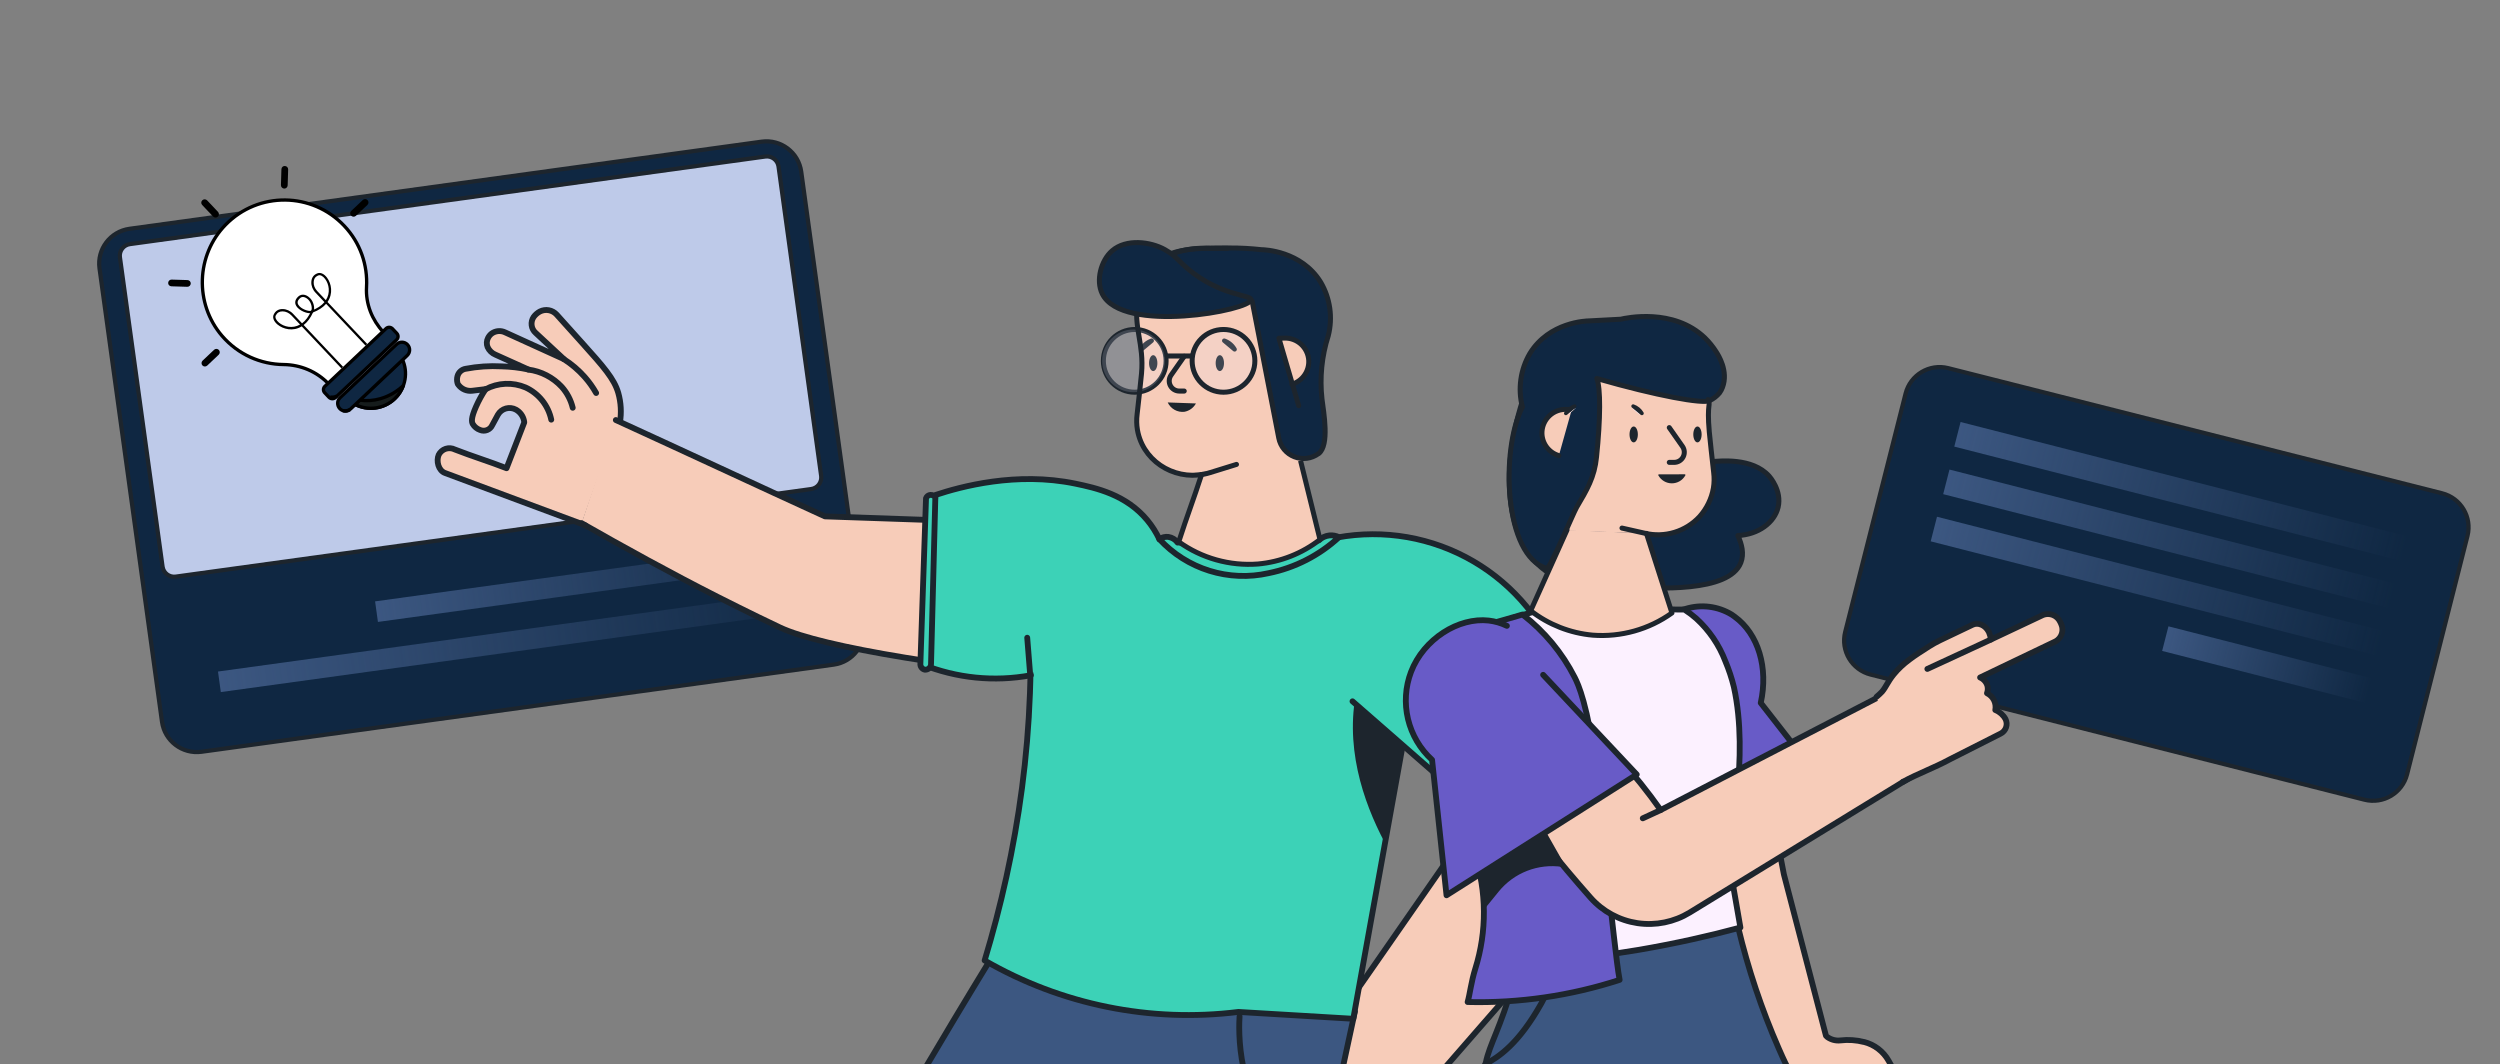 <svg width="747" height="318" viewBox="0 0 747 318" fill="none" xmlns="http://www.w3.org/2000/svg">
<rect x="0" y="0" width="747" height="318" fill="#808080" stroke="none"/>
<path d="M729.691 147.393L582.134 110.004C576.519 108.581 570.813 111.98 569.39 117.595L551.344 188.815C549.921 194.431 553.32 200.136 558.935 201.559L706.492 238.949C712.108 240.371 717.814 236.973 719.237 231.357L737.283 160.137C738.706 154.522 735.307 148.816 729.691 147.393Z" fill="#0F2742" stroke="#1D252D" stroke-width="1.26" stroke-linecap="round" stroke-linejoin="round"/>
<rect x="585.82" y="126.097" width="138.087" height="7.586" transform="rotate(14.347 585.82 126.097)" fill="url(#paint0_linear_3477_10503)"/>
<rect x="582.502" y="140.304" width="137.781" height="7.586" transform="rotate(14.347 582.502 140.304)" fill="url(#paint1_linear_3477_10503)"/>
<rect x="578.773" y="154.405" width="137.9" height="7.586" transform="rotate(14.347 578.773 154.405)" fill="url(#paint2_linear_3477_10503)"/>
<rect x="647.931" y="187.148" width="62.786" height="7.586" transform="rotate(14.347 647.931 187.148)" fill="url(#paint3_linear_3477_10503)"/>
<path d="M227.583 42.332L38.693 68.368C32.954 69.159 28.943 74.452 29.734 80.191L48.407 215.665C49.198 221.404 54.491 225.415 60.23 224.624L249.121 198.588C254.859 197.797 258.87 192.504 258.079 186.765L239.407 51.291C238.616 45.552 233.322 41.541 227.583 42.332Z" fill="#0F2742" stroke="#1D252D" stroke-width="1.26" stroke-linecap="round" stroke-linejoin="round"/>
<path d="M228.682 46.767L38.82 72.936C36.907 73.2 35.57 74.964 35.833 76.877L48.574 169.31C48.837 171.223 50.602 172.56 52.515 172.297L242.377 146.127C244.29 145.864 245.627 144.099 245.363 142.186L232.623 49.753C232.359 47.84 230.595 46.503 228.682 46.767Z" fill="#BECAE9" stroke="#1D252D" stroke-width="1.26" stroke-linecap="round" stroke-linejoin="round"/>
<path d="M60.417 61.256L63.665 64.691C64.064 65.105 64.689 65.112 65.095 64.739C65.508 64.34 65.515 63.715 65.143 63.309L61.895 59.874C61.496 59.461 60.871 59.454 60.465 59.826C60.042 60.208 60.018 60.843 60.417 61.256Z" fill="black"/>
<path d="M84.089 50.577L83.945 55.304C83.925 55.867 84.372 56.322 84.918 56.352C85.481 56.372 85.936 55.925 85.955 55.362L86.1 50.635C86.119 50.072 85.673 49.617 85.11 49.597C84.564 49.568 84.099 49.997 84.089 50.577Z" fill="black"/>
<path d="M51.225 85.551L55.952 85.695C56.515 85.715 56.97 85.269 57 84.723C57.019 84.16 56.573 83.705 56.01 83.685L51.283 83.541C50.72 83.521 50.265 83.968 50.245 84.531C50.215 85.076 50.662 85.531 51.225 85.551Z" fill="black"/>
<path d="M84.737 108.924L84.738 108.924C89.821 108.985 94.682 111.019 98.188 114.716L98.189 114.717L98.379 114.919L114.761 99.451L114.571 99.249L114.571 99.249C111.159 95.628 109.232 90.784 109.52 85.784L109.52 85.784C109.898 79.257 107.697 72.598 102.844 67.47L102.844 67.469C93.294 57.369 77.231 57.136 67.421 67.148L67.421 67.148C58.577 76.174 58.087 90.743 66.337 100.351C71.187 105.979 77.941 108.86 84.737 108.924Z" fill="white" stroke="black"/>
<path d="M121.01 113.419L121.01 113.417C121.374 111.404 121.113 109.3 120.242 107.39L106.014 120.807C109.828 122.812 114.633 122.282 117.926 119.17L117.927 119.169C119.616 117.581 120.635 115.547 121.01 113.419L121.01 113.419Z" fill="#0F2742" stroke="black"/>
<path d="M117.591 117.421L117.591 117.421L117.588 117.423C116.354 118.159 115.028 118.735 113.645 119.131C111.585 119.725 109.462 119.871 107.35 119.545L106.013 120.807C109.827 122.812 114.632 122.281 117.926 119.17L117.926 119.169C119.138 118.029 120.005 116.66 120.537 115.192C119.635 116.025 118.655 116.776 117.591 117.421Z" fill="#161C1C" stroke="black"/>
<path d="M118.571 99.608L118.57 99.606L117.266 98.223C117.265 98.223 117.265 98.223 117.265 98.223C116.748 97.679 115.895 97.655 115.355 98.167L115.354 98.168L97.072 115.435C97.072 115.435 97.072 115.435 97.072 115.435C96.528 115.952 96.503 116.806 97.016 117.346L97.017 117.347L98.318 118.727C98.85 119.264 99.7 119.275 100.235 118.783L118.514 101.519C118.515 101.518 118.515 101.518 118.515 101.518C119.059 101.002 119.083 100.148 118.571 99.608Z" fill="#0F2742" stroke="black"/>
<path d="M100.617 118.357C100.138 118.587 99.617 118.695 99.101 118.675C98.95 118.671 98.8 118.656 98.653 118.632C98.856 118.696 99.068 118.731 99.284 118.736C99.753 118.749 100.221 118.62 100.617 118.357Z" fill="#161C1C" stroke="black"/>
<path d="M104.771 122.19L104.773 122.188L121.671 106.225L121.671 106.225C122.602 105.347 122.643 103.888 121.756 102.97L121.755 102.97L121.751 102.966C121.313 102.501 120.745 102.265 120.15 102.249C119.552 102.234 118.958 102.446 118.511 102.873L118.509 102.875L101.611 118.838L101.611 118.838C100.684 119.712 100.65 121.164 101.531 122.098C101.969 122.563 102.537 122.798 103.132 122.814C103.73 122.83 104.323 122.617 104.771 122.19Z" fill="#0F2742" stroke="black"/>
<path d="M102.95 122.754C102.799 122.75 102.65 122.736 102.502 122.711C102.705 122.775 102.917 122.81 103.133 122.815C103.602 122.828 104.07 122.699 104.466 122.436C103.987 122.667 103.466 122.774 102.95 122.754Z" fill="#161C1C" stroke="black"/>
<path d="M93.524 93.359L93.57 93.24C93.609 93.148 93.666 93.047 93.712 92.928C94.096 92.04 93.737 90.224 92.69 89.127C92.415 88.85 91.867 88.338 91.123 88.124C90.361 87.92 89.658 88.096 89.075 88.64C87.844 89.811 88.194 90.896 88.53 91.437C89.4 92.866 91.986 93.879 93.078 93.501C93.174 93.469 93.287 93.426 93.383 93.394L93.524 93.359ZM89.877 88.913C90.204 88.724 90.55 88.685 90.941 88.804C91.358 88.931 91.821 89.215 92.184 89.604C93.059 90.523 93.313 92.078 93.054 92.664C93.04 92.719 93.015 92.756 93.001 92.81C92.966 92.83 92.904 92.843 92.87 92.863C92.197 93.09 89.894 92.328 89.15 91.079C88.755 90.434 88.895 89.801 89.579 89.154C89.663 89.059 89.773 88.972 89.877 88.913Z" fill="black"/>
<path d="M102.004 110.073L102.51 109.597L90.728 97.112C91.845 96.26 92.795 94.999 93.526 93.359C95.2 92.714 96.512 91.841 97.439 90.778L109.221 103.262L109.728 102.786L97.861 90.235C99.6 87.714 99.029 84.733 97.72 82.984C96.875 81.839 95.774 81.325 94.884 81.655C93.723 82.073 93.09 82.967 93.024 84.246C92.967 85.383 93.412 86.551 94.278 87.454L96.945 90.281C96.07 91.315 94.793 92.168 93.143 92.775L93.013 92.828L92.949 92.956C92.235 94.587 91.327 95.801 90.251 96.606L87.584 93.778C86.736 92.865 85.59 92.354 84.457 92.342C83.18 92.321 82.244 92.93 81.751 94.066C81.374 94.927 81.816 96.05 82.924 96.974C84.605 98.372 87.576 99.139 90.154 97.512L102.004 110.073ZM83.249 93.316C83.576 93.126 83.981 93.031 84.445 93.039C85.391 93.044 86.336 93.487 87.068 94.237L89.658 96.971C87.382 98.285 84.819 97.627 83.354 96.404C82.508 95.697 82.129 94.881 82.371 94.305C82.587 93.882 82.869 93.534 83.249 93.316ZM94.72 82.486C94.841 82.416 94.988 82.354 95.136 82.291C95.721 82.069 96.523 82.502 97.163 83.374C98.299 84.902 98.802 87.485 97.365 89.694L94.774 86.96C94.06 86.2 93.67 85.207 93.73 84.275C93.768 83.426 94.099 82.844 94.72 82.486Z" fill="black"/>
<path d="M108.402 59.758L104.967 63.006C104.554 63.405 104.547 64.03 104.919 64.436C105.319 64.849 105.943 64.856 106.349 64.484L109.784 61.236C110.197 60.837 110.204 60.212 109.832 59.806C109.45 59.383 108.798 59.369 108.402 59.758Z" fill="black"/>
<path d="M61.914 109.241L65.35 105.993C65.763 105.594 65.77 104.969 65.398 104.563C64.998 104.15 64.374 104.143 63.968 104.515L60.532 107.763C60.119 108.163 60.112 108.787 60.485 109.193C60.857 109.599 61.492 109.623 61.914 109.241Z" fill="black"/>
<path d="M250.284 175.136L65.136 200.655L65.981 206.79L251.129 181.271L250.284 175.136Z" fill="url(#paint4_linear_3477_10503)"/>
<path d="M247.555 161.018L112.078 179.691L112.925 185.833L248.402 167.16L247.555 161.018Z" fill="url(#paint5_linear_3477_10503)"/>
<path d="M424.918 315.177L423.716 374.368C423.684 375.153 423.381 375.902 422.86 376.49C422.338 377.077 421.63 377.467 420.854 377.592H420.536C419.81 377.668 419.076 377.564 418.398 377.292C417.777 377.06 417.239 376.648 416.855 376.108C416.471 375.568 416.257 374.924 416.243 374.262C416.148 367.701 416.054 361.137 415.96 354.57L406.56 377.336C406.345 377.848 406.018 378.305 405.604 378.675C405.19 379.045 404.699 379.318 404.166 379.474C403.434 379.702 402.657 379.744 401.904 379.598L401.551 379.509C401.074 379.391 400.628 379.176 400.239 378.875C399.85 378.575 399.529 378.197 399.294 377.766C399.06 377.335 398.918 376.859 398.878 376.37C398.837 375.881 398.899 375.388 399.06 374.924L405.376 357.141L388.75 377.46C388.35 377.948 387.848 378.343 387.278 378.615C386.708 378.886 386.086 379.029 385.455 379.032C384.5 379.027 383.571 378.718 382.804 378.149C382.37 377.832 382.006 377.429 381.735 376.965C381.385 376.327 381.243 375.595 381.331 374.873C381.418 374.15 381.729 373.473 382.221 372.937C385.243 369.403 388.261 365.869 391.276 362.335L388.414 362.273C383.582 362.176 379.668 358.66 379.58 354.322L379.483 351.036C379.489 350.204 379.819 349.407 380.403 348.813C380.986 348.22 381.778 347.876 382.61 347.856C383.455 347.774 384.299 348.027 384.96 348.56C385.621 349.094 386.046 349.865 386.144 350.709L386.232 352.167C386.315 353.058 386.72 353.888 387.37 354.502C388.02 355.117 388.872 355.474 389.766 355.506C390.249 355.557 390.738 355.51 391.203 355.367C391.667 355.224 392.098 354.989 392.47 354.676C392.841 354.362 393.145 353.977 393.364 353.542C393.582 353.108 393.711 352.634 393.741 352.149L393.759 334.1C393.689 333.173 393.279 332.304 392.606 331.661C391.934 331.018 391.047 330.647 390.117 330.62C389.187 330.592 388.28 330.91 387.571 331.512C386.862 332.114 386.4 332.958 386.276 333.88V334.074C386.195 334.962 385.786 335.789 385.129 336.393C384.472 336.996 383.614 337.334 382.722 337.341C381.83 337.348 380.967 337.022 380.302 336.428C379.636 335.834 379.215 335.014 379.12 334.127V329.957C379.12 325.99 382.336 322.625 386.691 322.094C387.478 322.006 388.184 321.9 388.821 321.794C393.238 321.07 394.422 320.283 395.102 319.541C395.7 318.81 396.127 317.955 396.353 317.038C396.579 316.122 396.598 315.166 396.409 314.241L424.918 315.177Z" fill="#F7CCB9" stroke="#1D252D" stroke-width="1.748" stroke-linecap="round" stroke-linejoin="round"/>
<path d="M424.953 326.796L482.501 260.723C484.264 258.739 485.541 256.37 486.229 253.806C486.361 253.311 486.467 252.799 486.556 252.26C486.609 251.968 486.644 251.686 486.679 251.377C487.097 247.326 486.071 243.259 483.782 239.892L438.726 171.867C437.843 171.248 425.316 163.032 416.128 167.67C406.516 172.573 401.807 190.993 412.682 208.768C416.455 211.666 411.943 211.348 415.874 215.191C425.319 224.449 433.327 235.067 439.63 246.694L398.733 305.54C391.359 305.54 398.803 311.963 397.849 314.719" fill="#F7CCB9"/>
<path d="M424.953 326.796L482.501 260.723C484.264 258.739 485.541 256.37 486.229 253.806C486.361 253.311 486.467 252.799 486.556 252.26C486.609 251.968 486.644 251.686 486.679 251.377C487.097 247.326 486.071 243.259 483.782 239.892L438.726 171.867C437.843 171.248 425.316 163.032 416.128 167.67C406.516 172.573 401.807 190.993 412.682 208.768C416.455 211.666 411.943 211.348 415.874 215.191C425.319 224.449 433.327 235.067 439.63 246.694L398.733 305.54C391.359 305.54 398.803 311.963 397.849 314.719" stroke="#1D252D" stroke-width="1.748" stroke-linecap="round" stroke-linejoin="round"/>
<path d="M333.385 300.098L351.893 321.531C343.235 334.753 334.581 347.984 325.929 361.224L284.787 421.13C284.787 421.262 284.787 421.386 284.787 421.519L284.999 424.019H284.902L287.252 476.522C287.674 484.653 288.881 492.724 290.856 500.622C291.674 503.99 291.946 507.468 291.66 510.923C291.071 517.675 288.411 524.08 284.045 529.263C280.05 532.19 275.326 533.961 270.392 534.382C265.458 534.803 260.503 533.859 256.069 531.652C251.636 529.446 247.895 526.062 245.257 521.871C242.618 517.68 241.183 512.844 241.109 507.893C240.909 499.583 239.798 491.321 237.796 483.254C233.992 467.546 230.387 451.461 226.983 435H226.789C226.789 434.585 226.736 434.178 226.7 433.754L226.276 431.749H226.55C226.453 430.353 226.338 428.948 226.25 427.561C225.225 412.154 231.321 400.042 234.969 392.842C241.878 379.184 264.123 338.714 296.81 285.274" fill="#3C5781"/>
<path d="M333.385 300.098L351.893 321.531C343.235 334.753 334.581 347.984 325.929 361.224L284.787 421.13C284.787 421.262 284.787 421.386 284.787 421.519L284.999 424.019H284.902L287.252 476.522C287.674 484.653 288.881 492.724 290.856 500.622C291.674 503.99 291.946 507.468 291.66 510.923C291.071 517.675 288.411 524.08 284.045 529.263C280.05 532.19 275.326 533.961 270.392 534.382C265.458 534.803 260.503 533.859 256.069 531.652C251.636 529.446 247.895 526.062 245.257 521.871C242.618 517.68 241.183 512.844 241.109 507.893C240.909 499.583 239.798 491.321 237.796 483.254C233.992 467.546 230.387 451.461 226.983 435H226.789C226.789 434.585 226.736 434.178 226.7 433.754L226.276 431.749H226.55C226.453 430.353 226.338 428.948 226.25 427.561C225.225 412.154 231.321 400.042 234.969 392.842C241.878 379.184 264.123 338.714 296.81 285.274" stroke="#1D252D" stroke-width="1.748" stroke-linecap="round" stroke-linejoin="round"/>
<path d="M316.698 331.22L323.103 338.906C316.215 392.626 312.213 446.676 311.115 500.824C310.999 509.135 309.977 517.409 308.067 525.498C306.878 530.305 307.036 535.347 308.522 540.071C310.008 544.794 312.766 549.018 316.493 552.278C320.22 555.539 324.772 557.711 329.651 558.557C334.531 559.402 339.548 558.889 344.155 557.072C349.699 553.174 353.902 547.656 356.188 541.276C357.346 538.009 357.967 534.575 358.025 531.108C358.128 522.967 359.016 514.855 360.676 506.884C375.4 438.676 390.124 370.463 404.848 302.243L330.117 290.591" fill="#3C5781"/>
<path d="M316.698 331.22L323.103 338.906C316.215 392.626 312.213 446.676 311.115 500.824C310.999 509.135 309.977 517.409 308.067 525.498C306.878 530.305 307.036 535.347 308.522 540.071C310.008 544.794 312.766 549.018 316.493 552.278C320.22 555.539 324.772 557.711 329.651 558.557C334.531 559.402 339.548 558.889 344.155 557.072C349.699 553.174 353.902 547.656 356.188 541.276C357.346 538.009 357.967 534.575 358.025 531.108C358.128 522.967 359.016 514.855 360.676 506.884C375.4 438.676 390.124 370.463 404.848 302.243L330.117 290.591" stroke="#1D252D" stroke-width="1.748" stroke-linecap="round" stroke-linejoin="round"/>
<path d="M370.383 303.675C370.198 306.281 368.89 330.407 385.163 341.442C388.119 343.43 391.412 344.864 394.881 345.673" stroke="#1D252D" stroke-width="1.748" stroke-linecap="round" stroke-linejoin="round"/>
<path d="M201.088 161.848C202.543 164.658 203.995 167.467 205.443 170.276L201.088 161.848Z" fill="#E7E9FF"/>
<path d="M201.088 161.848C202.543 164.658 203.995 167.467 205.443 170.276" stroke="#1D252D" stroke-width="1.748" stroke-linecap="round" stroke-linejoin="round"/>
<path d="M174.577 156.822L133.055 141.361C130.952 140.637 130.299 137.704 131.085 135.902C131.297 135.479 131.59 135.102 131.948 134.794C132.306 134.485 132.721 134.25 133.17 134.102C133.619 133.954 134.093 133.896 134.565 133.932C135.036 133.968 135.496 134.097 135.917 134.312C141.006 136.308 146.253 137.907 151.351 139.904L156.652 126.219C156.583 125.503 156.357 124.81 155.991 124.19C155.624 123.57 155.126 123.038 154.531 122.633C154.425 122.554 154.313 122.483 154.196 122.42C153.276 121.904 152.19 121.772 151.174 122.053C150.158 122.335 149.294 123.007 148.771 123.922L147.093 127.014C146.798 127.69 146.248 128.222 145.563 128.494C144.879 128.767 144.114 128.759 143.435 128.472C142.528 128.157 141.761 127.531 141.271 126.705C140.944 126.096 140.67 125.035 142.243 121.484C143.046 119.666 144.007 117.922 145.114 116.272L141.085 116.758C140.304 116.85 139.513 116.736 138.79 116.426C138.068 116.116 137.439 115.621 136.969 114.991C136.844 114.856 136.755 114.692 136.712 114.514C136.504 113.801 136.504 113.044 136.712 112.332C136.874 111.782 137.188 111.29 137.618 110.911C138.048 110.533 138.576 110.284 139.142 110.194C142.672 109.522 146.27 109.278 149.858 109.469C152.549 109.53 155.229 109.844 157.862 110.406L148.065 105.988C147.012 105.562 146.164 104.745 145.697 103.709C145.516 103.268 145.435 102.792 145.46 102.315C145.484 101.839 145.613 101.374 145.838 100.953C146.093 100.453 146.455 100.016 146.898 99.672C147.481 99.251 148.167 98.996 148.883 98.936C149.598 98.875 150.317 99.01 150.962 99.327L168.481 107.296L160.053 99.469C159.391 98.885 158.965 98.081 158.854 97.206C158.744 96.331 158.956 95.445 159.452 94.716C159.944 94.035 160.584 93.476 161.325 93.081C162.143 92.665 163.075 92.529 163.979 92.693C164.882 92.858 165.706 93.314 166.325 93.991L173.888 102.402C180.301 109.531 183.535 113.189 184.745 117.42C185.554 120.294 185.72 123.31 185.231 126.255L174.577 156.795" fill="#F7CCB9"/>
<path d="M174.577 156.822L133.055 141.361C130.952 140.637 130.299 137.704 131.085 135.902C131.297 135.479 131.59 135.102 131.948 134.794C132.306 134.485 132.721 134.25 133.17 134.102C133.619 133.954 134.093 133.896 134.565 133.932C135.036 133.968 135.496 134.097 135.917 134.312C141.006 136.308 146.253 137.907 151.351 139.904L156.652 126.219C156.583 125.503 156.357 124.81 155.991 124.19C155.624 123.57 155.126 123.038 154.531 122.633C154.425 122.554 154.313 122.483 154.196 122.42C153.276 121.904 152.19 121.772 151.174 122.053C150.158 122.335 149.294 123.007 148.771 123.922L147.093 127.014C146.798 127.69 146.248 128.222 145.563 128.494C144.879 128.767 144.114 128.759 143.435 128.472V128.472C142.528 128.157 141.761 127.531 141.271 126.705C140.944 126.096 140.67 125.035 142.243 121.484C143.046 119.666 144.007 117.922 145.114 116.272L141.085 116.758C140.304 116.85 139.513 116.736 138.79 116.426C138.068 116.116 137.439 115.621 136.969 114.991C136.844 114.856 136.755 114.692 136.712 114.514C136.504 113.801 136.504 113.044 136.712 112.332C136.874 111.782 137.188 111.29 137.618 110.911C138.048 110.533 138.576 110.284 139.142 110.194C142.672 109.522 146.27 109.278 149.858 109.469C152.549 109.53 155.229 109.844 157.862 110.406L148.065 105.988C147.012 105.562 146.164 104.745 145.697 103.709C145.516 103.268 145.435 102.792 145.46 102.315C145.484 101.839 145.613 101.374 145.838 100.953C146.093 100.453 146.455 100.016 146.898 99.672C147.481 99.251 148.167 98.996 148.883 98.936C149.598 98.875 150.317 99.01 150.962 99.327L168.481 107.296L160.053 99.469C159.391 98.885 158.965 98.081 158.854 97.206C158.744 96.331 158.956 95.445 159.452 94.716V94.716C159.944 94.035 160.584 93.476 161.325 93.081C162.143 92.665 163.075 92.529 163.979 92.693C164.882 92.858 165.706 93.314 166.325 93.991L173.888 102.402C180.301 109.531 183.535 113.189 184.745 117.42C185.554 120.294 185.72 123.31 185.231 126.255L174.577 156.795" stroke="#1D252D" stroke-width="1.748" stroke-linecap="round" stroke-linejoin="round"/>
<path d="M145.078 116.312C146.904 115.333 148.927 114.777 150.997 114.684C153.067 114.59 155.132 114.963 157.039 115.773C158.982 116.665 160.688 118 162.022 119.671C163.355 121.342 164.278 123.302 164.717 125.394" stroke="#1D252D" stroke-width="1.748" stroke-linecap="round" stroke-linejoin="round"/>
<path d="M171.131 121.844C170.57 119.524 169.444 117.379 167.853 115.598C165.224 112.758 161.682 110.929 157.844 110.43" stroke="#1D252D" stroke-width="1.748" stroke-linecap="round" stroke-linejoin="round"/>
<path d="M178.127 117.429C177.159 115.722 176.016 114.12 174.717 112.649C172.886 110.581 170.775 108.779 168.445 107.296" stroke="#1D252D" stroke-width="1.748" stroke-linecap="round" stroke-linejoin="round"/>
<path d="M173.781 156.318C186.149 163.386 200.479 171.275 214.34 178.298C214.34 178.298 224.941 183.67 233.069 187.495C245.437 193.326 285.457 200.004 338.852 204.687C337.268 188.897 335.69 173.106 334.117 157.316L246.488 154.295C226.063 144.957 204.436 134.848 184.011 125.51" fill="#F7CCB9"/>
<path d="M173.781 156.318C186.149 163.386 200.479 171.275 214.34 178.298C214.34 178.298 224.941 183.67 233.069 187.495C245.437 193.326 285.457 200.004 338.852 204.687C337.268 188.897 335.69 173.106 334.117 157.316L246.488 154.295C226.063 144.957 204.436 134.848 184.011 125.51" stroke="#1D252D" stroke-width="1.748" stroke-linecap="round" stroke-linejoin="round"/>
<path d="M174.571 156.821L174.982 157.053L174.571 156.821Z" fill="#F7CCB9"/>
<path d="M174.571 156.821L174.982 157.053" stroke="#1D252D" stroke-width="1.748" stroke-linecap="round" stroke-linejoin="round"/>
<path d="M420.057 217.539L397.983 162.633C398.867 159.509 386.735 166.414 397.983 162.633C381.639 165.693 378.106 165.693 370.596 165.693C356.461 163.927 350.451 163.905 346.405 161.078C343.427 158.984 343.551 157.412 341.448 155.415C334.213 148.56 315.599 150.998 308.531 161.166C307.598 162.528 306.863 164.015 306.349 165.584C306.756 169.483 307.088 173.435 307.348 177.439C309.945 218.007 303.876 254.97 294.211 286.986C317.137 300.233 343.761 305.634 370.037 302.367L404.358 304.417C409.577 275.446 414.809 246.486 420.057 217.539Z" fill="#3CD2B7"/>
<path d="M397.983 162.633L420.057 217.539C414.809 246.486 409.577 275.446 404.358 304.417L370.037 302.367C343.761 305.634 317.137 300.233 294.211 286.986C303.876 254.97 309.945 218.007 307.348 177.439C307.088 173.435 306.756 169.483 306.349 165.584C306.863 164.015 307.598 162.528 308.531 161.166C315.599 150.998 334.213 148.56 341.448 155.415C343.551 157.412 343.427 158.984 346.405 161.078C350.451 163.905 356.461 163.927 370.596 165.693C378.106 165.693 381.639 165.693 397.983 162.633ZM397.983 162.633C398.867 159.509 386.735 166.414 397.983 162.633Z" stroke="#1D252D" stroke-width="1.748" stroke-linecap="round" stroke-linejoin="round"/>
<path d="M406.753 200.966C406.391 202.106 406.055 203.272 405.764 204.456C401.347 222.434 407.328 239.529 413.627 251.508C415.747 241.26 417.864 231.015 419.979 220.773L406.753 200.966Z" fill="#1D252D"/>
<path d="M394.384 161.803C408.087 157.987 422.704 159.216 435.577 165.267C448.45 171.318 458.724 181.788 464.53 194.773L430.959 233.009L404.129 209.553" fill="#3CD2B7"/>
<path d="M394.384 161.803C408.087 157.987 422.704 159.216 435.577 165.267C448.45 171.318 458.724 181.788 464.53 194.773L430.959 233.009L404.129 209.553" stroke="#1D252D" stroke-width="1.748" stroke-linecap="round" stroke-linejoin="round"/>
<path d="M346.406 161.08C345.442 159.051 344.232 157.149 342.802 155.417C336.458 147.784 327.536 145.805 321.281 144.506C303.7 140.858 287.092 145.39 279.503 147.908C278.178 164.776 276.85 181.64 275.519 198.502C285.819 202.659 297.09 203.793 308.012 201.771" fill="#3CD2B7"/>
<path d="M346.406 161.08C345.442 159.051 344.232 157.149 342.802 155.417C336.458 147.784 327.536 145.805 321.281 144.506C303.7 140.858 287.092 145.39 279.503 147.908C278.178 164.776 276.85 181.64 275.519 198.502C285.819 202.659 297.09 203.793 308.012 201.771" stroke="#1D252D" stroke-width="1.748" stroke-linecap="round" stroke-linejoin="round"/>
<path d="M464.531 194.774C464.753 194.613 464.94 194.409 465.081 194.174C465.221 193.938 465.313 193.676 465.349 193.405C465.385 193.133 465.366 192.856 465.292 192.592C465.219 192.328 465.092 192.082 464.92 191.868C464.623 191.606 464.253 191.442 463.86 191.396C463.467 191.35 463.069 191.425 462.72 191.612L429.335 230.969C429.27 231.26 429.292 231.564 429.4 231.842C429.507 232.121 429.695 232.361 429.938 232.533C430.182 232.705 430.471 232.801 430.77 232.809C431.068 232.817 431.362 232.736 431.614 232.577L464.531 194.774Z" fill="#3CD2B7" stroke="#1D252D" stroke-width="1.748" stroke-linecap="round" stroke-linejoin="round"/>
<path d="M275.015 198.236C274.963 198.655 275.069 199.078 275.313 199.422C275.556 199.767 275.919 200.009 276.331 200.1C276.573 200.122 276.817 200.091 277.046 200.011C277.276 199.932 277.485 199.804 277.662 199.637C277.838 199.47 277.976 199.267 278.069 199.042C278.161 198.818 278.204 198.576 278.195 198.333C278.631 181.789 279.058 165.245 279.476 148.701C279.341 148.437 279.132 148.219 278.875 148.072C278.617 147.926 278.323 147.857 278.027 147.876C277.731 147.895 277.447 148 277.21 148.178C276.974 148.356 276.794 148.599 276.693 148.878C276.134 165.345 275.574 181.798 275.015 198.236Z" fill="#3CD2B7" stroke="#1D252D" stroke-width="1.748" stroke-linecap="round" stroke-linejoin="round"/>
<path d="M400.092 160.514C394.191 165.958 386.909 169.677 379.039 171.265C373.184 172.581 367.086 172.332 361.357 170.544C355.629 168.756 350.472 165.492 346.405 161.079C347.204 160.549 348.165 160.321 349.117 160.434C349.665 160.517 350.19 160.709 350.662 160.999C351.134 161.288 351.543 161.67 351.864 162.122L394.084 161.45C394.941 160.627 396.047 160.111 397.229 159.984C398.214 159.89 399.206 160.074 400.092 160.514Z" fill="#3CD2B7" stroke="#1D252D" stroke-width="1.748" stroke-linecap="round" stroke-linejoin="round"/>
<path d="M307.834 201.823L306.933 190.551" stroke="#1D252D" stroke-width="1.748" stroke-linecap="round" stroke-linejoin="round"/>
<path d="M557.74 325.209L556.768 318.397L533.03 320.288L530.362 332.912L533.304 341.941L557.74 325.209Z" fill="#F7CCB9" stroke="#1D252D" stroke-width="1.748" stroke-linecap="round" stroke-linejoin="round"/>
<path d="M552.324 321.656C553.874 321.77 555.373 322.263 556.688 323.092C558.004 323.92 559.096 325.059 559.868 326.409L561.635 329.616C562.624 331.382 565.098 331.93 567.148 330.791C569.197 329.651 570.054 327.257 569.056 325.49L564.312 316.947C563.537 315.569 562.491 314.362 561.237 313.399C559.983 312.436 558.546 311.738 557.015 311.346H556.926C554.637 310.76 552.259 310.601 549.912 310.878C548.538 311.032 547.155 310.676 546.025 309.879C545.873 309.761 545.731 309.631 545.601 309.491C541.407 293.406 537.214 277.319 533.02 261.228C528.968 240.173 524.91 219.12 520.846 198.071L488.124 237.976C498.937 270.911 509.756 303.854 520.581 336.807L527.87 329.518L530.732 335.093" fill="#F7CCB9"/>
<path d="M552.324 321.656C553.874 321.77 555.373 322.263 556.688 323.092C558.004 323.92 559.096 325.059 559.868 326.409L561.635 329.616C562.624 331.382 565.098 331.93 567.148 330.791C569.197 329.651 570.054 327.257 569.056 325.49L564.312 316.947C563.537 315.569 562.491 314.362 561.237 313.399C559.983 312.436 558.546 311.738 557.015 311.346H556.926C554.637 310.76 552.259 310.601 549.912 310.878C548.538 311.032 547.155 310.676 546.025 309.879C545.873 309.761 545.731 309.631 545.601 309.491C541.407 293.406 537.214 277.319 533.02 261.228C528.968 240.173 524.91 219.12 520.846 198.071L488.124 237.976C498.937 270.911 509.756 303.854 520.581 336.807L527.87 329.518L530.732 335.093" stroke="#1D252D" stroke-width="1.748" stroke-linecap="round" stroke-linejoin="round"/>
<path d="M497.232 183.831L503.673 181.932C505.96 181.223 508.373 181.01 510.749 181.307C513.126 181.604 515.412 182.404 517.454 183.654C517.764 183.849 518.073 184.061 518.338 184.282C525.405 189.432 528.418 199.547 526.112 210.034L536.236 223.012L513.081 234.443C507.816 217.57 502.533 200.699 497.232 183.831Z" fill="#685BC7" stroke="#1D252D" stroke-width="1.748" stroke-linecap="round" stroke-linejoin="round"/>
<path d="M519.373 277.115C522.323 289.491 526.371 301.58 531.467 313.238C534.691 320.642 534.745 319.661 539.586 330.377C545.885 344.344 547.696 350.264 555.894 369.964C559.189 377.915 565.49 392.86 566.709 395.387C575.522 413.634 581.77 423.001 592.53 440.171C601.957 455.19 614.298 477.647 626.163 509.318C621.133 514.137 615.697 518.515 609.917 522.402C601.356 528.153 594.182 531.378 580.171 537.589C574.544 540.089 566.619 543.481 556.928 547.245C546.868 511.542 536.638 475.892 526.237 440.295C510.7 387.077 494.778 333.958 478.469 280.94C484.583 280.056 491.005 279.226 497.719 278.572C505.273 277.848 512.499 277.38 519.373 277.115Z" fill="#3C5781" stroke="#1D252D" stroke-width="1.748" stroke-linecap="round" stroke-linejoin="round"/>
<path d="M497.481 278.651C483.496 277.299 469.361 272.184 455.376 270.832C454.492 274.366 454.21 286.628 452.363 293.086C448.246 307.504 445.075 311.957 443.944 317.602C442.53 324.669 442.31 335.271 448.458 349.627C454.492 363.762 457.381 371.713 470.112 396.997C474.052 404.815 479.211 415.187 485.13 427.52C479.176 443.645 473.262 459.786 467.391 475.941C459.192 498.475 451.07 521.032 443.025 543.613C453.118 543.837 463.133 545.43 472.797 548.348C487.409 552.765 495.016 558.587 507.985 557.819C513.626 557.453 519.143 555.998 524.231 553.534L540.425 444.517C544.212 431.581 543.413 417.734 538.163 405.319C532.58 392.129 522.04 365.679 507.013 331.684" fill="#3C5781"/>
<path d="M497.481 278.651C483.496 277.299 469.361 272.184 455.376 270.832C454.492 274.366 454.21 286.628 452.363 293.086C448.246 307.504 445.075 311.957 443.944 317.602C442.53 324.669 442.31 335.271 448.458 349.627C454.492 363.762 457.381 371.713 470.112 396.997C474.052 404.815 479.211 415.187 485.13 427.52C479.176 443.645 473.262 459.786 467.391 475.941C459.192 498.475 451.07 521.032 443.025 543.613C453.118 543.837 463.133 545.43 472.797 548.348C487.409 552.765 495.016 558.587 507.985 557.819C513.626 557.453 519.143 555.998 524.231 553.534L540.425 444.517C544.212 431.581 543.413 417.734 538.163 405.319C532.58 392.129 522.04 365.679 507.013 331.684" stroke="#1D252D" stroke-width="1.748" stroke-linecap="round" stroke-linejoin="round"/>
<path d="M467.352 276.565C466.893 284.718 464.574 292.657 460.574 299.776C453.701 311.982 447.922 315.732 443.744 318.037" stroke="#1D252D" stroke-width="1.748" stroke-linecap="round" stroke-linejoin="round"/>
<path d="M520.035 277.147C519.216 272.436 518.398 267.724 517.579 263.012L515.441 258.595C516.837 252.614 522.712 226.129 518.091 205.297C517.445 202.653 516.588 200.065 515.529 197.558C513.67 192.689 510.696 188.323 506.845 184.81C505.791 183.88 504.669 183.029 503.488 182.266C503.356 182.183 503.203 182.139 503.046 182.139C502.89 182.139 495.724 182.056 495.592 182.139C503.046 182.139 495.592 182.139 467.763 182.831C458.097 182.831 458.097 182.831 458.097 182.831C448.45 185.791 438.193 188.856 428.554 191.825C433.033 210.289 442.23 252.243 446.709 270.716L441.833 288.217C457.887 287.937 473.898 286.46 489.733 283.8C500.67 281.927 510.794 279.639 520.035 277.147Z" fill="#FCF1FF" stroke="#1D252D" stroke-width="1.748" stroke-linecap="round" stroke-linejoin="round"/>
<path d="M511.783 257.201L500.457 259.392" stroke="#1D252D" stroke-width="1.748" stroke-linecap="round" stroke-linejoin="round"/>
<path d="M477.134 230.626C479.042 244.594 478.362 248.825 480.305 263.393C481.577 272.899 482.956 287.661 483.945 292.785C469.29 297.547 453.932 299.785 438.527 299.402C439.216 297.044 439.561 293.492 440.824 289.437C444.316 278.309 444.242 266.367 440.612 255.283C438.037 247.477 436.154 239.46 434.985 231.324C432.969 217.377 433.046 203.206 435.214 189.281C441.734 187.347 448.422 185.553 454.942 183.618C461.468 188.647 466.791 195.066 470.526 202.409C471.586 204.512 474.333 210.254 477.134 230.626Z" fill="#685BC7" stroke="#1D252D" stroke-width="1.748" stroke-linecap="round" stroke-linejoin="round"/>
<path d="M471.693 214.52C475.954 218.323 480.009 222.351 483.84 226.587C488.272 231.48 492.402 236.637 496.208 242.03L564.101 206.851L574.066 230.307L504.91 272.65C500.237 275.514 494.704 276.64 489.283 275.833C483.862 275.025 478.898 272.334 475.262 268.233C455.826 246.253 444.341 228.946 437.398 216.993C432.6 208.76 427.962 199.625 431.081 196.25C435.048 191.948 449.333 199.333 451.603 200.535" fill="#F7CCB9"/>
<path d="M471.693 214.52C475.954 218.323 480.009 222.351 483.84 226.587C488.272 231.48 492.402 236.637 496.208 242.03L564.101 206.851L574.066 230.307L504.91 272.65C500.237 275.514 494.704 276.64 489.283 275.833C483.862 275.025 478.898 272.334 475.262 268.233C455.826 246.253 444.341 228.946 437.398 216.993C432.6 208.76 427.962 199.625 431.081 196.25C435.048 191.948 449.333 199.333 451.603 200.535" stroke="#1D252D" stroke-width="1.748" stroke-linecap="round" stroke-linejoin="round"/>
<path d="M560.726 208.196C561.291 207.724 561.83 207.223 562.342 206.694C563.57 205.245 563.95 203.849 565.805 201.544C568.562 198.125 571.989 195.96 576.407 193.133C577.463 192.463 578.557 191.855 579.684 191.313L589.402 186.675C591.063 185.88 593.201 186.772 594.208 188.734C594.252 188.813 594.279 188.875 594.314 188.946C594.608 189.629 594.798 190.353 594.879 191.093L610.472 183.742C611.42 183.377 612.472 183.383 613.415 183.76C614.359 184.137 615.125 184.856 615.561 185.774L615.738 186.128C615.791 186.234 615.838 186.343 615.879 186.454C616.306 187.365 616.374 188.402 616.069 189.36C615.765 190.318 615.11 191.126 614.236 191.623L591.655 202.436C592.172 202.66 592.635 202.995 593.01 203.416C593.385 203.837 593.665 204.334 593.828 204.874C594.028 205.619 593.987 206.407 593.713 207.127C594.618 207.582 595.352 208.316 595.807 209.221C596.253 210.13 596.39 211.16 596.196 212.154C597.495 212.673 598.573 213.629 599.244 214.857C599.434 215.24 599.547 215.656 599.576 216.083C599.605 216.509 599.549 216.937 599.412 217.342C599.275 217.746 599.059 218.12 598.777 218.441C598.495 218.762 598.152 219.024 597.768 219.212L582.573 226.907C577.909 229.434 573.244 231.077 568.588 233.604" fill="#F7CCB9"/>
<path d="M560.726 208.196C561.291 207.724 561.83 207.223 562.342 206.694C563.57 205.245 563.95 203.849 565.805 201.544C568.562 198.125 571.989 195.96 576.407 193.133C577.463 192.463 578.557 191.855 579.684 191.313L589.402 186.675C591.063 185.88 593.201 186.772 594.208 188.734C594.252 188.813 594.279 188.875 594.314 188.946C594.608 189.629 594.798 190.353 594.879 191.093L610.472 183.742C611.42 183.377 612.472 183.383 613.415 183.76C614.359 184.137 615.125 184.856 615.561 185.774L615.738 186.128C615.791 186.234 615.838 186.343 615.879 186.454C616.306 187.365 616.374 188.402 616.069 189.36C615.765 190.318 615.11 191.126 614.236 191.623L591.655 202.436C592.172 202.66 592.635 202.995 593.01 203.416C593.385 203.837 593.665 204.334 593.828 204.874C594.028 205.619 593.987 206.407 593.713 207.127C594.618 207.582 595.352 208.316 595.807 209.221C596.253 210.13 596.39 211.16 596.196 212.154C597.495 212.673 598.573 213.629 599.244 214.857C599.434 215.24 599.547 215.656 599.576 216.083C599.605 216.509 599.549 216.937 599.412 217.342C599.275 217.746 599.059 218.12 598.777 218.441C598.495 218.762 598.152 219.024 597.768 219.212L582.573 226.907C577.909 229.434 573.244 231.077 568.588 233.604" stroke="#1D252D" stroke-width="1.748" stroke-linecap="round" stroke-linejoin="round"/>
<path d="M575.894 199.875C578.615 198.568 592.167 192.41 594.888 191.094L575.894 199.875Z" fill="#F7CCB9"/>
<path d="M575.894 199.875C578.615 198.568 592.167 192.41 594.888 191.094" stroke="#1D252D" stroke-width="1.748" stroke-miterlimit="10" stroke-linecap="round" stroke-linejoin="round"/>
<path d="M459.371 245.199L466.88 258.451C459.487 257.355 452.064 260.24 447.351 266.041L443.469 270.819V261.101L459.371 245.199Z" fill="#1D252D" stroke="#1D252D" stroke-width="1.166" stroke-linecap="round" stroke-linejoin="round"/>
<path d="M496.226 242.03L490.863 244.513" stroke="#1D252D" stroke-width="1.748" stroke-linecap="round" stroke-linejoin="round"/>
<path d="M461.091 201.641L489.06 231.413L432.22 267.51L427.9 227.049C424.338 223.801 421.835 219.557 420.715 214.869C419.595 210.181 419.91 205.265 421.619 200.758C425.408 190.872 435.851 184.396 444.844 185.421C446.725 185.641 448.556 186.176 450.26 187.002" fill="#685BC7"/>
<path d="M461.091 201.641L489.06 231.413L432.22 267.51L427.9 227.049C424.338 223.801 421.835 219.557 420.715 214.869C419.595 210.181 419.91 205.265 421.619 200.758C425.408 190.872 435.851 184.396 444.844 185.421C446.725 185.641 448.556 186.176 450.26 187.002" stroke="#1D252D" stroke-width="1.748" stroke-linecap="round" stroke-linejoin="round"/>
<path d="M359.105 141.571C356.57 149.425 354.75 154.001 352.206 161.89C359.068 166.812 367.444 169.161 375.864 168.525C382.622 167.918 389.063 165.379 394.417 161.21C391.961 151.262 389.507 141.315 387.057 131.367" fill="#F7CCB9"/>
<path d="M359.105 141.571C356.57 149.425 354.75 154.001 352.206 161.89C359.068 166.812 367.444 169.161 375.864 168.525C382.622 167.918 389.063 165.379 394.417 161.21C391.961 151.262 389.507 141.315 387.057 131.367" stroke="#1D252D" stroke-width="1.5" stroke-linecap="round" stroke-linejoin="round"/>
<path d="M340.05 93.536C339.847 98.21 341.039 99.155 341.225 107.044C341.225 108.246 341.296 111.461 340.995 115.508C340.403 123.609 339.228 124.342 339.617 127.726C339.965 130.298 340.884 132.76 342.307 134.931C343.73 137.102 345.621 138.926 347.842 140.271C351.376 142.276 354.909 141.984 368.161 139.387C373.983 138.265 380.918 139.387 388.869 137.62C385.547 119.156 382.296 98.174 378.974 79.71C365.679 71.459 351.093 72.502 344.361 80.143C340.385 84.658 340.182 90.568 340.05 93.536Z" fill="#F7CCB9"/>
<path d="M340.226 90.02C345.427 90.091 350.689 90.126 356.013 90.126C362.138 90.126 368.184 90.085 374.15 90.002L382.101 130.897C382.342 132.145 382.895 133.311 383.708 134.288C384.521 135.264 385.567 136.02 386.75 136.483C387.933 136.947 389.214 137.104 390.474 136.94C391.734 136.776 392.932 136.295 393.957 135.544H394.001C397.314 133.017 395.503 123.255 395.008 119.227C394.298 112.866 394.936 106.427 396.881 100.33C398.269 94.907 397.456 89.156 394.62 84.331C388.824 74.904 377.666 74.613 376.951 74.613C373.806 74.261 370.644 74.09 367.48 74.1C357.224 74.1 349.573 74.1 344.705 79.03C343.292 80.382 340.721 83.562 340.226 90.02Z" fill="#0F2742" stroke="#1D252D" stroke-width="1.5" stroke-miterlimit="10" stroke-linecap="round" stroke-linejoin="round"/>
<path d="M353.849 116.85H352.383C351.83 116.85 351.289 116.698 350.816 116.411C350.344 116.124 349.96 115.714 349.705 115.224C349.45 114.734 349.334 114.183 349.37 113.632C349.406 113.081 349.592 112.55 349.909 112.097L353.849 106.461" stroke="#1D252D" stroke-width="1.5" stroke-linecap="round" stroke-linejoin="round"/>
<path d="M348.909 120.25C349.342 121.177 350.054 121.946 350.946 122.449C351.838 122.951 352.865 123.161 353.883 123.05C354.609 122.916 355.297 122.623 355.896 122.19C356.495 121.758 356.99 121.198 357.346 120.55L348.909 120.25Z" fill="#1D252D"/>
<path fill-rule="evenodd" clip-rule="evenodd" d="M363.24 108.499C363.24 109.812 363.798 110.876 364.486 110.876C365.174 110.876 365.732 109.812 365.732 108.499C365.732 107.187 365.174 106.123 364.486 106.123C363.798 106.123 363.24 107.187 363.24 108.499ZM343.335 108.499C343.335 109.812 343.892 110.876 344.58 110.876C345.268 110.876 345.826 109.812 345.826 108.499C345.826 107.187 345.268 106.123 344.58 106.123C343.892 106.123 343.335 107.187 343.335 108.499Z" fill="#1D252D"/>
<path d="M388.056 121.23L382.137 101.07L383.772 101.017C385.61 100.958 387.398 101.618 388.757 102.857C390.117 104.096 390.939 105.816 391.051 107.651C391.14 109.242 390.69 110.815 389.773 112.117C388.855 113.419 387.525 114.373 385.998 114.825" fill="#F7CCB9"/>
<path d="M388.056 121.23L382.137 101.07L383.772 101.017C385.61 100.958 387.398 101.618 388.757 102.857C390.117 104.096 390.939 105.816 391.051 107.651V107.651C391.14 109.242 390.69 110.815 389.773 112.117C388.855 113.419 387.525 114.373 385.998 114.825" stroke="#1D252D" stroke-width="1.5" stroke-linecap="round" stroke-linejoin="round"/>
<path d="M339.06 117.195C333.883 117.195 329.686 112.999 329.686 107.822C329.686 102.645 333.883 98.449 339.06 98.449C344.236 98.449 348.433 102.645 348.433 107.822C348.433 112.999 344.236 117.195 339.06 117.195Z" stroke="#1D252D" stroke-width="1.5" stroke-linecap="round" stroke-linejoin="round"/>
<path fill-rule="evenodd" clip-rule="evenodd" d="M368.902 104.394C368.219 103.18 367.116 102.256 365.801 101.797L368.902 104.394ZM341.029 104.394C341.715 103.182 342.816 102.26 344.129 101.797L341.029 104.394Z" fill="#E7E9FF"/>
<path fill-rule="evenodd" clip-rule="evenodd" d="M344.706 101.468C344.548 101.19 344.212 101.065 343.91 101.171C342.446 101.688 341.218 102.716 340.453 104.067C340.295 104.346 340.36 104.698 340.606 104.903C340.852 105.108 341.21 105.107 341.455 104.901L344.556 102.304C344.802 102.098 344.865 101.746 344.706 101.468ZM365.226 101.469C365.068 101.747 365.132 102.099 365.377 102.304L368.478 104.901C368.723 105.107 369.08 105.108 369.327 104.903C369.573 104.699 369.638 104.348 369.481 104.069C368.719 102.714 367.488 101.683 366.021 101.171C365.719 101.065 365.384 101.191 365.226 101.469Z" fill="#1D252D"/>
<path opacity="0.17" fill-rule="evenodd" clip-rule="evenodd" d="M329.324 107.823C329.324 113 333.521 117.196 338.697 117.196C343.874 117.196 348.071 113 348.071 107.823C348.071 102.646 343.874 98.45 338.697 98.45C333.521 98.45 329.324 102.646 329.324 107.823ZM356.208 107.823C356.208 113 360.405 117.196 365.581 117.196C370.758 117.196 374.955 113 374.955 107.823C374.955 102.646 370.758 98.45 365.581 98.45C360.405 98.45 356.208 102.646 356.208 107.823Z" fill="#E7E9FF"/>
<path d="M366.73 74.207H361.571C359.804 74.101 348.708 73.597 343.186 81.036C340.942 84.057 340.386 87.37 339.953 89.87C338.61 97.821 341.896 102.698 341.084 111.629C340.704 115.746 340.403 117.884 339.767 123.803C339.576 125.337 339.606 126.89 339.856 128.415C339.909 128.742 339.971 129.06 340.05 129.378C342.268 138.777 352.286 144.105 361.509 141.233L369.46 138.769" stroke="#1D252D" stroke-width="1.5" stroke-linecap="round" stroke-linejoin="round"/>
<path d="M365.581 117.195C360.404 117.195 356.208 112.999 356.208 107.822C356.208 102.645 360.404 98.449 365.581 98.449C370.758 98.449 374.955 102.645 374.955 107.822C374.955 112.999 370.758 117.195 365.581 117.195Z" stroke="#1D252D" stroke-width="1.5" stroke-linecap="round" stroke-linejoin="round"/>
<path d="M348.725 106.372H356.226" stroke="#1D252D" stroke-width="1.5" stroke-linecap="round" stroke-linejoin="round"/>
<path d="M373.797 89.561C373.699 92.723 335.358 99.915 329.359 87.794C327.398 83.809 328.962 77.846 332.292 74.94C336.498 71.273 343.777 72.183 348.079 74.604C349.025 75.125 350.085 75.876 350.085 75.876C351.728 77.122 352.638 78.394 354.962 80.355C364.679 88.483 373.858 88.041 373.797 89.561Z" fill="#0F2742" stroke="#1D252D" stroke-width="1.5" stroke-miterlimit="10" stroke-linecap="round" stroke-linejoin="round"/>
<path d="M454.895 119.835C447.96 141.63 450.248 162.046 461.653 170.43C466.848 174.255 473.288 174.626 486.169 175.36C494.774 175.845 516.595 177.126 520.155 168.142C521.197 165.492 520.464 162.603 519.271 160.023C525.385 159.732 530.217 156.154 531.304 151.56C532.461 146.639 528.848 142.522 528.592 142.239C523.547 136.665 513.927 137.743 511.294 137.955C501.161 138.776 484.366 135.826 454.895 119.835Z" fill="#0F2742" stroke="#1D252D" stroke-width="1.5" stroke-miterlimit="10" stroke-linecap="round" stroke-linejoin="round"/>
<path d="M467.739 158.549L491.539 159.335C494.454 160.027 497.5 159.933 500.367 159.062C503.234 158.191 505.818 156.575 507.856 154.379C510.006 151.979 511.444 149.027 512.008 145.854C512.251 144.325 512.278 142.77 512.088 141.233C511.451 135.314 511.151 133.185 510.771 129.068C509.967 120.137 513.245 119.121 511.902 111.223C511.469 108.67 510.913 105.366 508.669 102.389C503.668 95.648 493.323 95.542 490.284 95.559C485.925 95.597 481.623 96.554 477.66 98.369L467.739 158.549Z" fill="#F7CCB9"/>
<path d="M454.894 121.603C453.501 116.183 454.308 110.432 457.138 105.604C462.924 96.178 474.082 95.886 474.806 95.886L484.268 95.383C485.832 95.012 499.985 91.911 509.411 100.949C510.713 102.223 511.861 103.646 512.83 105.189C513.404 106.072 516.514 110.905 514.685 115.729C514.471 116.321 514.174 116.881 513.802 117.389C512.99 118.375 511.971 119.169 510.816 119.713C508.695 120.702 495.214 118.299 477.13 113.096C478.278 115.994 478.243 125.04 477.042 136.534C476.451 142.581 474.177 146.379 471.085 151.609C470.057 153.412 463.768 168.419 462.298 169.882C449.318 166.287 448.319 134.335 454.894 121.603Z" fill="#0F2742" stroke="#1D252D" stroke-width="1.5" stroke-miterlimit="10" stroke-linecap="round" stroke-linejoin="round"/>
<path d="M491.953 159.379C494.489 167.224 497.033 175.281 499.577 183.153C492.715 188.074 484.339 190.423 475.919 189.787C469.163 189.178 462.724 186.642 457.366 182.481L468.215 158.381" fill="#F7CCB9"/>
<path d="M491.953 159.379C494.489 167.224 497.033 175.281 499.577 183.153C492.715 188.074 484.339 190.423 475.919 189.787C469.163 189.178 462.724 186.642 457.366 182.481L468.215 158.381" stroke="#1D252D" stroke-width="1.5" stroke-linecap="round" stroke-linejoin="round"/>
<path d="M498.784 138.158H500.25C500.803 138.156 501.344 138.003 501.816 137.715C502.288 137.427 502.672 137.015 502.926 136.525C503.181 136.035 503.297 135.484 503.261 134.933C503.225 134.381 503.04 133.85 502.724 133.397L498.784 127.769" stroke="#1D252D" stroke-width="1.5" stroke-linecap="round" stroke-linejoin="round"/>
<path d="M503.395 141.719C503.434 141.718 503.472 141.727 503.506 141.746C503.539 141.765 503.567 141.792 503.587 141.826C503.606 141.86 503.615 141.898 503.614 141.937C503.613 141.976 503.601 142.013 503.58 142.046C503.181 142.766 502.597 143.365 501.887 143.783C501.178 144.201 500.37 144.421 499.547 144.421C498.724 144.421 497.916 144.201 497.207 143.783C496.498 143.365 495.913 142.766 495.514 142.046C495.496 142.013 495.486 141.977 495.486 141.939C495.486 141.902 495.496 141.865 495.515 141.833C495.534 141.801 495.561 141.774 495.593 141.755C495.626 141.737 495.662 141.727 495.7 141.728L503.395 141.719Z" fill="#1D252D"/>
<path fill-rule="evenodd" clip-rule="evenodd" d="M489.391 129.81C489.391 131.122 488.834 132.186 488.146 132.186C487.458 132.186 486.9 131.122 486.9 129.81C486.9 128.497 487.458 127.433 488.146 127.433C488.834 127.433 489.391 128.497 489.391 129.81ZM508.447 129.81C508.447 131.122 507.89 132.186 507.202 132.186C506.514 132.186 505.956 131.122 505.956 129.81C505.956 128.497 506.514 127.434 507.202 127.434C507.89 127.434 508.447 128.497 508.447 129.81Z" fill="#1D252D"/>
<path d="M469.646 122.372L468.012 122.319C466.174 122.262 464.386 122.925 463.029 124.165C461.671 125.406 460.85 127.126 460.741 128.962C460.651 130.551 461.1 132.124 462.016 133.426C462.931 134.728 464.26 135.682 465.785 136.136" fill="#F7CCB9"/>
<path d="M469.646 122.372L468.012 122.319C466.174 122.262 464.386 122.925 463.029 124.165C461.671 125.406 460.85 127.126 460.741 128.962V128.962C460.651 130.551 461.1 132.124 462.016 133.426C462.931 134.728 464.26 135.682 465.785 136.136" stroke="#1D252D" stroke-width="1.5" stroke-linecap="round" stroke-linejoin="round"/>
<path fill-rule="evenodd" clip-rule="evenodd" d="M468.404 124.06C468.954 123.048 469.837 122.278 470.89 121.893L468.404 124.06ZM490.073 124.06C489.523 123.048 488.639 122.278 487.586 121.893L490.073 124.06Z" fill="#FCF1FF"/>
<path fill-rule="evenodd" clip-rule="evenodd" d="M470.969 121.088C471.102 121.319 471.049 121.611 470.842 121.781L468.235 123.933C468.029 124.104 467.728 124.104 467.521 123.934C467.314 123.764 467.26 123.473 467.393 123.242C468.035 122.122 469.068 121.269 470.3 120.842C470.554 120.754 470.835 120.858 470.969 121.088ZM487.508 121.088C487.641 120.858 487.923 120.754 488.177 120.842C489.408 121.269 490.441 122.122 491.084 123.242C491.216 123.473 491.162 123.764 490.955 123.934C490.748 124.104 490.448 124.104 490.241 123.933L487.634 121.781C487.427 121.611 487.374 121.319 487.508 121.088Z" fill="#1D252D"/>
<path d="M484.649 157.788L491.505 159.334C494.42 160.026 497.466 159.932 500.333 159.061C503.2 158.19 505.784 156.574 507.822 154.378C509.973 151.98 511.409 149.026 511.965 145.853C512.216 144.325 512.245 142.769 512.054 141.232C511.418 135.313 511.117 133.184 510.737 129.067C509.933 120.136 511.348 120.855 510.355 119.396" stroke="#1D252D" stroke-width="1.5" stroke-linecap="round" stroke-linejoin="round"/>
<defs>
<linearGradient id="paint0_linear_3477_10503" x1="585.82" y1="129.89" x2="723.907" y2="129.89" gradientUnits="userSpaceOnUse">
<stop stop-color="#3C5781"/>
<stop offset="1" stop-color="#3C5781" stop-opacity="0"/>
</linearGradient>
<linearGradient id="paint1_linear_3477_10503" x1="582.502" y1="144.096" x2="720.284" y2="144.096" gradientUnits="userSpaceOnUse">
<stop stop-color="#3C5781"/>
<stop offset="1" stop-color="#3C5781" stop-opacity="0"/>
</linearGradient>
<linearGradient id="paint2_linear_3477_10503" x1="578.773" y1="158.198" x2="716.673" y2="158.198" gradientUnits="userSpaceOnUse">
<stop stop-color="#3C5781"/>
<stop offset="1" stop-color="#3C5781" stop-opacity="0"/>
</linearGradient>
<linearGradient id="paint3_linear_3477_10503" x1="647.931" y1="190.941" x2="710.717" y2="190.941" gradientUnits="userSpaceOnUse">
<stop stop-color="#3C5781"/>
<stop offset="1" stop-color="#3C5781" stop-opacity="0"/>
</linearGradient>
<linearGradient id="paint4_linear_3477_10503" x1="65.559" y1="203.723" x2="250.707" y2="178.203" gradientUnits="userSpaceOnUse">
<stop stop-color="#3C5781"/>
<stop offset="1" stop-color="#3C5781" stop-opacity="0"/>
</linearGradient>
<linearGradient id="paint5_linear_3477_10503" x1="112.502" y1="182.762" x2="247.978" y2="164.089" gradientUnits="userSpaceOnUse">
<stop stop-color="#3C5781"/>
<stop offset="1" stop-color="#3C5781" stop-opacity="0"/>
</linearGradient>
</defs>
</svg>
